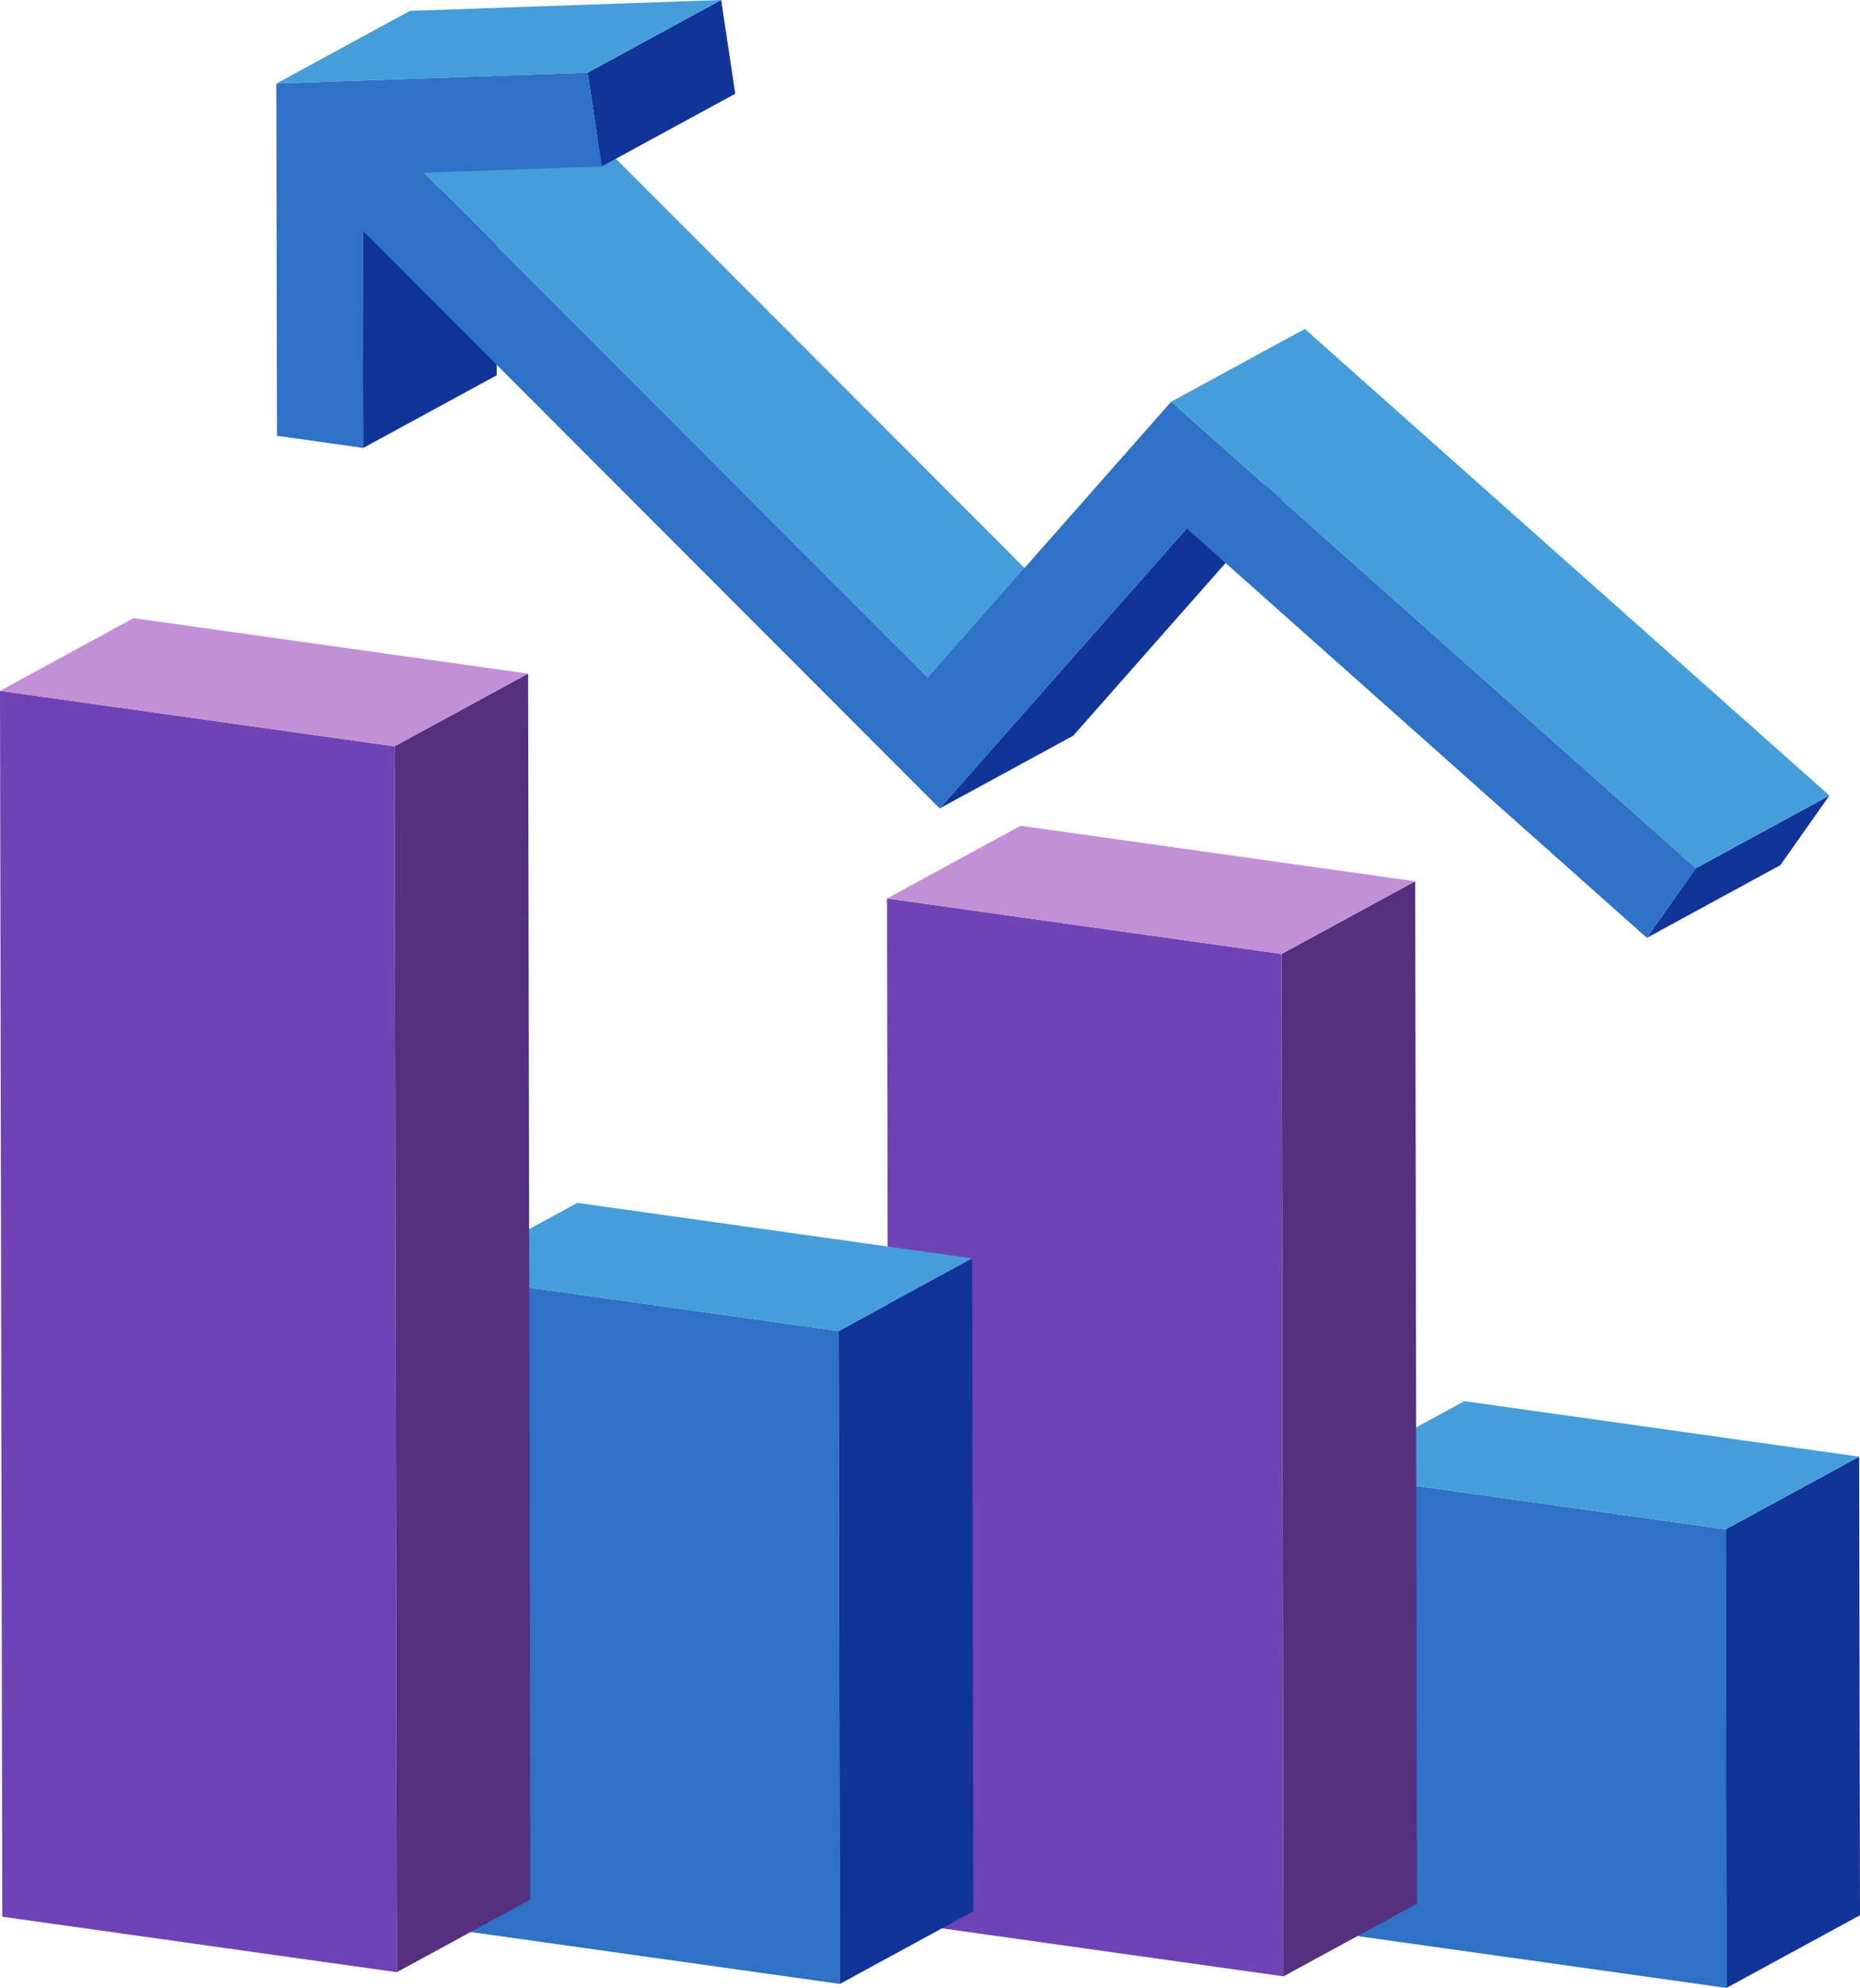 <svg xmlns="http://www.w3.org/2000/svg" width="102.403" height="109.404" viewBox="0 0 102.403 109.404">
  <g id="added-val1" transform="translate(-7374.016 -597.434)">
    <path id="Path_1338" data-name="Path 1338" d="M7394.012,622.086l7.353-4-.022-11.954-7.353,4Z" fill="#113499"/>
    <path id="Path_1339" data-name="Path 1339" d="M7425.1,634.725l7.353-4-27.758-27.788-7.351,4Z" fill="#459ed9"/>
    <path id="Path_1340" data-name="Path 1340" d="M7407.142,606.594l7.353-4-.775-5.161-7.353,4Z" fill="#113499"/>
    <path id="Path_1341" data-name="Path 1341" d="M7406.368,601.433l7.353-4-17.138.6-7.353,4Z" fill="#459ed9"/>
    <path id="Path_1342" data-name="Path 1342" d="M7425.748,641.925l7.353-4,13.6-15.413-7.352,4Z" fill="#113499"/>
    <path id="Path_1343" data-name="Path 1343" d="M7464.681,649.048l7.353-4,2.7-3.832-7.353,4Z" fill="#113499"/>
    <path id="Path_1344" data-name="Path 1344" d="M7406.368,601.433l-17.138.6.036,19.385,4.747.667-.022-11.953,31.757,31.792,13.6-15.413,25.336,22.536,2.7-3.832L7438.5,619.537l-13.4,15.188-27.756-27.787,9.8-.343Z" fill="#2e71c6"/>
    <path id="Path_1345" data-name="Path 1345" d="M7467.383,645.216l7.353-4-28.882-25.679-7.351,4Z" fill="#459ed9"/>
    <path id="Path_1346" data-name="Path 1346" d="M7447.286,678.546l.046,25.237,21.735,3.055-.046-25.237Z" fill="#2e71c6"/>
    <path id="Path_1347" data-name="Path 1347" d="M7469.067,706.837l7.352-4-.047-25.237-7.351,4Z" fill="#113499"/>
    <path id="Path_1348" data-name="Path 1348" d="M7469.021,681.6l7.352-4-21.735-3.055-7.352,4Z" fill="#459ed9"/>
    <path id="Path_1349" data-name="Path 1349" d="M7422.851,646.88l.1,56.267,21.722,3.053-.1-56.267Z" fill="#6f43b5"/>
    <path id="Path_1350" data-name="Path 1350" d="M7444.677,706.2l7.353-4-.1-56.267-7.353,4Z" fill="#54307e"/>
    <path id="Path_1351" data-name="Path 1351" d="M7444.573,649.933l7.353-4-21.722-3.053-7.353,4Z" fill="#c38fd6"/>
    <path id="Path_1352" data-name="Path 1352" d="M7398.451,667.633l.067,35.929,21.734,3.055-.066-35.929Z" fill="#2e71c6"/>
    <path id="Path_1353" data-name="Path 1353" d="M7420.252,706.618l7.353-4-.067-35.93-7.352,4Z" fill="#113499"/>
    <path id="Path_1354" data-name="Path 1354" d="M7420.186,670.688l7.353-4-21.735-3.055-7.353,4Z" fill="#459ed9"/>
    <path id="Path_1355" data-name="Path 1355" d="M7374.016,635.454l.125,67.465,21.721,3.053-.125-67.465Z" fill="#6f43b5"/>
    <path id="Path_1356" data-name="Path 1356" d="M7395.863,705.971l7.353-4-.125-67.465-7.353,4Z" fill="#54307e"/>
    <path id="Path_1357" data-name="Path 1357" d="M7395.737,638.506l7.353-4-21.722-3.053-7.351,4Z" fill="#c38fd6"/>
  </g>
</svg>
